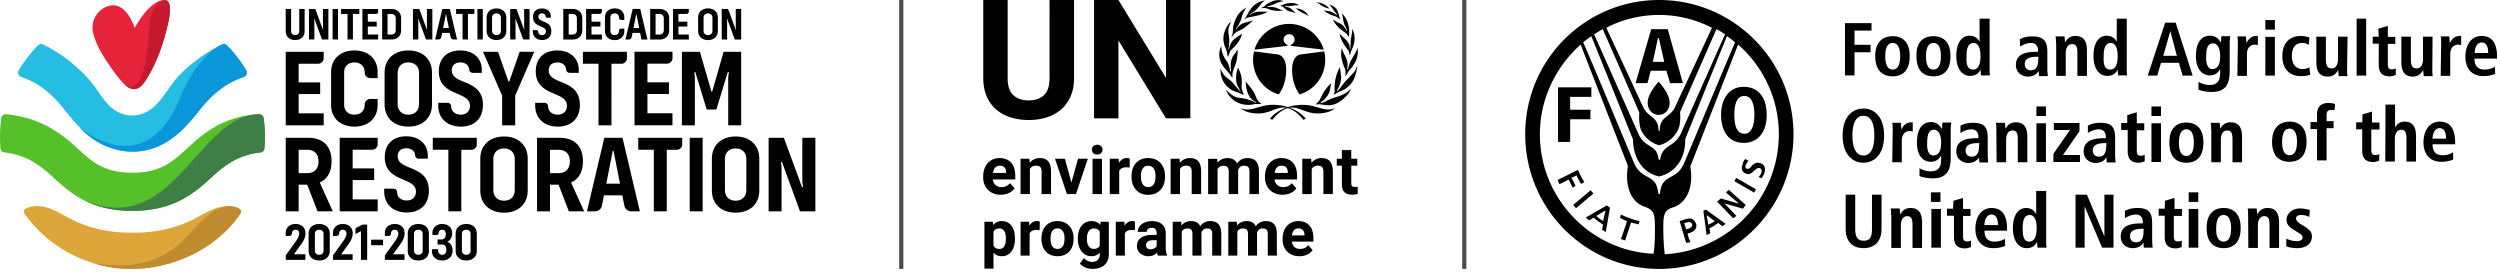 <svg xmlns="http://www.w3.org/2000/svg" xmlns:xlink="http://www.w3.org/1999/xlink" width="595" height="65" viewBox="0 0 595 65" fill="none">
<defs>
    <g id="separators">
      <path id="separator" stroke="#4C4C4C" d="M348.5 0v64.004"/>
      <path id="separator_2" stroke="#4C4C4C" d="M214.5 0v64.004"/>
    </g>
    <path id="fao" fill="currentColor" d="M439.103 5.5h6.319v1.778h-4.047v3.39h3.824v1.777h-3.824v5.501h-2.272V5.501Zm11.363 3.112c1.939 0 4.046 1 4.046 4.723 0 3.944-2.163 4.832-4.047 4.832-1.885 0-4.157-.888-4.157-4.832 0-3.78 2.273-4.723 4.158-4.723Zm0 7.945c1.44 0 1.772-1.667 1.772-3.167 0-1.5-.332-3.167-1.772-3.167-1.442 0-1.775 1.667-1.775 3.168 0 1.5.333 3.166 1.775 3.166Zm9.699-7.945c1.94 0 4.047 1 4.047 4.723 0 3.944-2.163 4.832-4.047 4.832-1.939 0-4.046-.888-4.046-4.832-.112-3.78 2.107-4.723 4.046-4.723Zm0 7.945c1.441 0 1.773-1.667 1.773-3.167 0-1.5-.332-3.167-1.773-3.167-1.441 0-1.774 1.667-1.774 3.168 0 1.5.277 3.166 1.774 3.166Zm13.359-12.112V16.39c0 .667 0 1.222.11 1.556h-2.161c0-.223-.112-.778-.112-1.445-.332.778-.997 1.556-2.493 1.556-2.274 0-3.271-2.278-3.271-4.722 0-3.056 1.22-4.834 3.159-4.834 1.331 0 2.051.778 2.384 1.445V4.445h2.384Zm-3.936 12.112c1.331 0 1.773-1.444 1.773-3.167 0-1.777-.442-3.167-1.662-3.167-1.219 0-1.663 1.222-1.663 3.056-.11 2.112.222 3.278 1.552 3.278Zm11.141-7.222c.665-.335 1.441-.668 2.937-.668 2.939 0 3.604 1.334 3.604 3.723v4.056c0 .667.11 1.222.11 1.667h-2.05c-.111-.334-.111-.778-.111-1.223-.554.778-1.22 1.333-2.605 1.333-1.442 0-2.827-1-2.827-2.722 0-2.5 2.051-3.167 4.822-3.167h.443V12c0-.889-.443-1.777-1.663-1.777-1.108 0-2.161.554-2.605.888l-.055-1.777Zm4.434 4.166h-.221c-1.941 0-3.049.445-3.049 1.777 0 .89.554 1.446 1.441 1.446 1.331 0 1.774-1 1.774-2.723l.055-.5Zm4.158-3.277c0-.556 0-1.112-.112-1.557h2.162c0 .445.111.889.111 1.445.332-.556.886-1.556 2.495-1.556 2.161 0 2.716 1.556 2.716 3.5v6h-2.274v-5.5c0-1.444-.332-2.055-1.219-2.055-1.109 0-1.551 1-1.551 2.167v5.389h-2.274v-7.833h-.054Zm16.849-5.78V16.39c0 .667 0 1.222.111 1.556h-2.162c0-.223-.11-.778-.11-1.445-.333.778-.998 1.556-2.495 1.556-2.272 0-3.27-2.278-3.27-4.722 0-3.056 1.219-4.834 3.16-4.834 1.33 0 2.05.778 2.383 1.445V4.445h2.383Zm-3.935 12.113c1.33 0 1.774-1.444 1.774-3.167 0-1.777-.444-3.167-1.663-3.167-1.22 0-1.663 1.222-1.663 3.056-.111 2.112.222 3.278 1.552 3.278Zm16.351-1.612h-4.268l-.886 3.056h-2.273l4.157-12.612h2.494l4.046 12.612h-2.382l-.888-3.056Zm-.498-1.666-1.553-5.889-1.663 5.889h3.216Zm5.098 6.167c.555.334 1.553.777 2.716.777 2.163 0 2.495-1.443 2.495-2.944v-.89c-.332.668-.998 1.557-2.495 1.557-1.219 0-3.27-.89-3.27-4.611 0-2.612.887-4.834 3.382-4.834 1.33 0 2.051.778 2.494 1.555h.111c0-.444 0-.889.111-1.444h2.051c0 .444-.112 1-.112 1.444v6.89c0 2.944-.886 4.944-4.267 4.944-1.442 0-2.716-.332-3.16-.555v-1.888l-.056-.001Zm3.271-3c1.331 0 1.94-1 1.94-3.167 0-1.944-.776-3.056-1.774-2.944-1.109 0-1.551 1.11-1.551 3.056-.112 2.11.609 3.055 1.385 3.055Zm6.152-6.222c0-.556 0-1.112-.11-1.557h2.05c0 .556.111 1.111.111 1.668.222-.667.998-1.78 2.384-1.78h.332v2.168c-.221 0-.443-.111-.665-.111-.886 0-1.94.555-1.94 2.278v5.168h-2.272l.11-7.834Zm6.541-5.446h2.273v2.278h-2.273V4.778Zm0 4h2.273v9.223h-2.273V8.778Zm10.698 9.002c-.555.221-1.33.333-2.272.333-3.049 0-4.379-2.167-4.379-4.723 0-2.722 1.33-4.833 4.489-4.833.665 0 1.552.221 1.94.333l-.111 1.778c-.443-.223-.887-.445-1.552-.445-1.663 0-2.494 1.112-2.494 3.168 0 1.666.776 3.056 2.605 3.056.554 0 1.219-.224 1.552-.446l.222 1.779Zm8.758-1.223c0 .556 0 1.111.11 1.556h-2.106c0-.445-.111-.89-.111-1.445-.444.667-.998 1.555-2.495 1.555-2.161 0-2.716-1.555-2.716-3.5v-6h2.274v5.5c0 1.445.442 2.056 1.33 2.056 1.219 0 1.552-1.112 1.552-2.278V8.723h2.272l-.11 7.834Zm2.272-12.112h2.272V18h-2.272V4.445Zm5.154 2.389 2.274-.667v2.611h1.773v1.667h-1.773v4.834c0 1 .332 1.222.997 1.222.443 0 .665-.111.887-.222v1.555c-.333.112-.777.335-1.442.335-1.662 0-2.605-.78-2.605-2.724V10.39h-1.441V8.723h1.441l-.111-1.89Zm12.86 9.723c0 .556 0 1.111.111 1.556h-2.162c0-.445-.111-.89-.111-1.445-.443.667-.998 1.555-2.494 1.555-2.162 0-2.716-1.555-2.716-3.5v-6h2.272v5.5c0 1.445.444 2.056 1.331 2.056 1.22 0 1.552-1.112 1.552-2.278V8.723h2.273l-.056 7.834Zm2.107-6.333c0-.556 0-1.112-.112-1.557h2.051c0 .556.111 1.111.111 1.668.222-.667.998-1.78 2.383-1.78h.333v2.168c-.222 0-.443-.111-.666-.111-.886 0-1.939.555-1.939 2.278v5.168h-2.273l.112-7.834Zm12.858 7.333c-.443.223-1.44.556-2.826.556-3.049 0-4.269-2.167-4.269-4.612 0-2.833 1.442-4.944 3.825-4.944 2.051 0 3.714 1.11 3.714 4.944v.445h-5.377c0 1.555.665 2.611 2.384 2.611 1.33 0 2.051-.444 2.494-.667l.055 1.667Zm-1.663-4.944c0-1.667-.554-2.5-1.551-2.5-1.109 0-1.663 1.222-1.663 2.499h3.214ZM441.541 46.337v8.112c0 2.166.664 2.832 2.051 2.832 1.33 0 1.939-.666 1.939-2.832v-8.112h2.274v8.112c0 3.277-1.941 4.61-4.269 4.61-2.384 0-4.268-1.333-4.268-4.611v-8.112h2.273Zm8.536 4.833c0-.555 0-1.11-.111-1.555h2.163c0 .445.11.888.11 1.445.332-.557.887-1.557 2.494-1.557 2.162 0 2.716 1.557 2.716 3.5v6.001h-2.272v-5.5c0-1.444-.333-2.055-1.22-2.055-1.108 0-1.552 1-1.552 2.166v5.39h-2.272V51.17h-.056Zm9.479-5.389h2.272v2.278h-2.272V45.78Zm.11 3.945h2.272v9.222h-2.272v-9.222Zm5.265-1.945 2.274-.667v2.612h1.773v1.667h-1.773v4.832c0 1.002.332 1.224.997 1.224.443 0 .666-.112.887-.224v1.557c-.333.112-.776.333-1.441.333-1.663 0-2.605-.778-2.605-2.722v-5.056h-1.663V49.67h1.441l.11-1.889Zm12.306 10.723c-.444.223-1.441.556-2.827.556-3.049 0-4.268-2.168-4.268-4.611 0-2.834 1.442-4.945 3.824-4.945 2.051 0 3.714 1.11 3.714 4.945v.443h-5.377c0 1.557.665 2.612 2.384 2.612 1.33 0 2.051-.444 2.495-.666l.055 1.666Zm-1.718-4.945c0-1.667-.555-2.5-1.553-2.5-1.108 0-1.663 1.223-1.663 2.5h3.216Zm11.474-8.112v11.947c0 .666 0 1.222.11 1.555h-2.161c0-.222-.111-.777-.111-1.444-.333.777-.998 1.555-2.495 1.555-2.272 0-3.27-2.277-3.27-4.721 0-3.056 1.22-4.835 3.16-4.835 1.33 0 2.051.778 2.383 1.445v-5.5l2.384-.002Zm-4.047 12.057c1.331 0 1.773-1.444 1.773-3.167 0-1.778-.442-3.168-1.662-3.168-1.219 0-1.663 1.224-1.663 3.056 0 2.168.332 3.279 1.552 3.279Zm11.031-11.167h2.716l4.156 9.944v-9.943h2.162v12.61h-2.716l-4.157-9.835v9.834h-2.161v-12.61Zm11.805 3.833c.665-.333 1.441-.667 2.938-.667 2.938 0 3.492 1.334 3.492 3.723v4.056c0 .666.111 1.222.111 1.666h-2.051c-.111-.333-.111-.777-.111-1.222-.554.778-1.219 1.334-2.605 1.334-1.442 0-2.826-1-2.826-2.723 0-2.5 2.05-3.167 4.821-3.167h.444v-.333c0-.889-.444-1.777-1.663-1.777-1.109 0-2.162.555-2.605.888V50.17h.055Zm4.434 4.279h-.221c-1.94 0-3.049.443-3.049 1.776 0 .89.554 1.446 1.442 1.446 1.33 0 1.773-1 1.773-2.611l.055-.611Zm5.044-6.668 2.273-.667v2.612h1.774v1.667h-1.94v4.832c0 1.002.333 1.224.998 1.224.442 0 .665-.112.886-.224v1.557c-.332.112-.776.333-1.441.333-1.663 0-2.605-.778-2.605-2.722v-5.056h-1.441V49.67h1.441l.055-1.889Zm5.654-2h2.272v2.278h-2.272V45.78Zm0 3.945h2.272v9.222h-2.272v-9.222Zm8.314-.223c1.941 0 4.046 1 4.046 4.723 0 3.945-2.161 4.833-4.046 4.833-1.884 0-4.046-.888-4.046-4.833 0-3.723 2.106-4.723 4.046-4.723Zm0 8c1.442 0 1.774-1.665 1.774-3.166 0-1.445-.332-3.167-1.774-3.167-1.44 0-1.773 1.667-1.773 3.168-.056 1.5.277 3.166 1.773 3.166Zm5.82-6.333c0-.555 0-1.11-.111-1.555h2.162c0 .445.112.888.112 1.445.332-.557.886-1.557 2.493-1.557 2.162 0 2.716 1.557 2.716 3.5v6.001h-2.272v-5.5c0-1.444-.332-2.055-1.22-2.055-1.108 0-1.552 1-1.552 2.166v5.39h-2.272l-.056-7.835Zm9.146 5.668c.333.111 1.219.555 2.384.555.775 0 1.44-.222 1.44-.89 0-.332-.221-.665-.997-1.11l-.887-.556c-.886-.556-1.94-1.111-1.94-2.61 0-1.223 1.219-2.612 3.159-2.612 1.22 0 2.162.333 2.384.333l-.111 1.667c-.554-.223-1.108-.445-1.94-.445-.887 0-1.219.333-1.219.89 0 .443.443.777.997 1.221l1.109.667c1.108.778 1.663 1.222 1.663 2.39 0 1.666-1.441 2.722-3.492 2.722-1.109 0-2.161-.223-2.605-.445v-1.777h.055ZM443.481 25.835c2.606 0 4.934 1.945 4.934 6.445s-2.384 6.445-4.934 6.445c-2.549 0-4.933-1.944-4.933-6.445 0-4.5 2.327-6.445 4.933-6.445Zm0 11.168c1.441 0 2.606-1.222 2.606-4.723 0-3.5-1.109-4.722-2.605-4.722-1.442 0-2.606 1.222-2.606 4.722 0 3.445 1.163 4.723 2.605 4.723Zm6.985-6.223c0-.556 0-1.111-.112-1.556h2.051c0 .555.112 1.112.112 1.667.221-.667.997-1.778 2.382-1.778h.333v2.167c-.222 0-.443-.112-.666-.112-.886 0-1.939.557-1.939 2.279v5.167h-2.273l.112-7.834Zm6.318 9.222c.554.334 1.552.779 2.716.779 2.162 0 2.494-1.445 2.494-2.944v-.89c-.333.666-.998 1.556-2.494 1.556-1.33 0-3.27-.89-3.27-4.612 0-2.611.887-4.833 3.381-4.833 1.33 0 2.051.777 2.494 1.555h.112c0-.444 0-.889.11-1.444h2.051c0 .444-.112 1-.112 1.444v6.89c0 2.944-.886 4.944-4.267 4.944-1.441 0-2.716-.333-3.159-.555v-1.889h-.056Zm3.27-2.999c1.33 0 1.94-1 1.94-3.168 0-1.944-.775-3.056-1.773-2.944-1.109 0-1.553 1.11-1.553 3.056-.111 2.112.555 3.056 1.386 3.056Zm6.596-7.113c.665-.333 1.441-.666 2.938-.666 2.938 0 3.492 1.334 3.492 3.723v4.055c0 .667.111 1.222.111 1.667h-2.051c-.111-.333-.111-.778-.111-1.222-.554.777-1.219 1.333-2.605 1.333-1.442 0-2.827-1-2.827-2.721 0-2.5 2.051-3.168 4.822-3.168h.444v-.333c0-.89-.444-1.779-1.663-1.779-1.109 0-2.162.557-2.606.89V29.89l.056-.001Zm4.434 4.168h-.221c-1.94 0-3.049.444-3.049 1.778 0 .889.554 1.444 1.442 1.444 1.33 0 1.773-1 1.773-2.722l.055-.5Zm4.047-3.278c0-.556 0-1.111-.111-1.556h2.162c0 .445.111.89.111 1.445.332-.556.886-1.556 2.494-1.556 2.162 0 2.716 1.556 2.716 3.5v6h-2.273v-5.5c0-1.444-.332-2.055-1.22-2.055-1.108 0-1.551 1-1.551 2.166v5.39h-2.273l-.055-7.834Zm9.534-5.445h2.272v2.278h-2.272v-2.278Zm0 4h2.272v9.223h-2.272v-9.222Zm4.045 7.278 3.936-5.666h-3.825V29.28h6.098v1.944l-3.935 5.667h4.046v1.667h-6.32v-1.945Zm8.26-6.723c.665-.333 1.44-.666 2.937-.666 2.938 0 3.493 1.334 3.493 3.723v4.055c0 .667.11 1.222.11 1.667h-2.051c-.11-.333-.11-.778-.11-1.222-.555.777-1.22 1.333-2.606 1.333-1.441 0-2.827-1-2.827-2.721 0-2.5 2.051-3.168 4.822-3.168h.444v-.333c0-.89-.444-1.779-1.663-1.779-1.109 0-2.161.557-2.605.89V29.89l.056-.001Zm4.379 4.168h-.223c-1.94 0-3.048.444-3.048 1.778 0 .889.555 1.444 1.441 1.444 1.33 0 1.774-1 1.774-2.722l.056-.5Zm4.932-6.667 2.273-.667v2.612h1.774v1.666h-1.774v4.834c0 1 .332 1.222.997 1.222.444 0 .665-.112.887-.222v1.556c-.333.11-.776.333-1.441.333-1.662 0-2.605-.778-2.605-2.722v-5.056h-1.552V29.28h1.441v-1.89Zm5.765-2.056h2.272v2.278h-2.272v-2.278Zm0 4h2.272v9.223h-2.272v-9.222Zm8.314-.166c1.94 0 4.046 1 4.046 4.721 0 3.946-2.162 4.835-4.046 4.835-1.94 0-4.046-.89-4.046-4.834 0-3.778 2.106-4.722 4.046-4.722Zm0 7.945c1.442 0 1.774-1.667 1.774-3.168 0-1.5-.332-3.167-1.774-3.167-1.441 0-1.774 1.667-1.774 3.168 0 1.5.333 3.167 1.774 3.167Zm5.875-6.334c0-.556 0-1.111-.11-1.556h2.161c0 .445.111.89.111 1.445.333-.556.887-1.556 2.494-1.556 2.162 0 2.716 1.556 2.716 3.5v6h-2.272v-5.5c0-1.444-.333-2.055-1.219-2.055-1.109 0-1.553 1-1.553 2.166v5.39h-2.272V30.78h-.056Zm18.679-1.834c1.941 0 4.046 1 4.046 4.723 0 3.945-2.161 4.834-4.046 4.834-1.94 0-4.156-.89-4.156-4.722 0-3.834 2.272-4.835 4.156-4.835Zm0 8c1.442 0 1.774-1.665 1.774-3.165 0-1.445-.332-3.168-1.774-3.168-1.44 0-1.773 1.667-1.773 3.168 0 1.5.333 3.165 1.773 3.165Zm6.541-6.221h-1.551v-1.668h1.551v-1.944c0-1.334.665-2.611 2.716-2.611.554 0 1.109.111 1.552.222l-.11 1.556c-.223-.112-.555-.112-.888-.112-.665 0-.998.445-.998 1.112v1.555h1.663v1.667h-1.663v7.668h-2.272v-7.446Zm10.809-3.501 2.272-.666v2.611h1.774v1.666h-1.94v4.834c0 1 .332 1.222.997 1.222.444 0 .665-.111.888-.222v1.556c-.333.111-.777.333-1.442.333-1.663 0-2.605-.777-2.605-2.722v-5.057h-1.441v-1.666h1.441c.056.056.056-1.888.056-1.888v-.001Zm5.487-2.333h2.272v5.389c.444-.556.887-1.333 2.273-1.333 2.161 0 2.716 1.555 2.716 3.5v6h-2.273v-5.5c0-1.445-.332-2.056-1.219-2.056-1.109 0-1.552 1-1.552 2.167v5.389h-2.273l.056-13.556Zm16.129 13.056c-.443.223-1.441.556-2.826.556-3.048 0-4.268-2.167-4.268-4.612 0-2.832 1.441-4.944 3.824-4.944 2.051 0 3.714 1.11 3.714 4.944v.445h-5.376c0 1.555.665 2.611 2.383 2.611 1.33 0 2.051-.445 2.494-.667l.055 1.667Zm-1.718-4.944c0-1.667-.554-2.5-1.552-2.5-1.108 0-1.662 1.222-1.662 2.499h3.214Zm-187.291 31C377.3 64.004 363 49.67 363 31.948 362.999 14.223 377.3 0 394.871 0c17.681 0 31.981 14.334 31.981 31.947 0 17.612-14.3 32.056-31.981 32.056Zm-.112-44.557s2.606 2.722 2.606 4.944c0 2.39-1.773 2.944-2.494 2.944h-.222c-.665 0-2.494-.555-2.494-2.944 0-2.222 2.604-4.944 2.604-4.944ZM370.816 33.78h2.883v-5.39h4.822v-2.278h-4.823v-3.056h5.044V20.78h-7.927l.001 13.002Zm26.661-14.001h3.049l-3.604-12.835h-3.936l-3.713 12.834h2.826l.777-2.945h3.713l.887 2.945h.001Zm-1.386-5.056h-2.716l1.22-5.668h.221l1.275 5.668Zm13.525 12.611c0 3.834 1.773 6.667 5.377 6.667 3.713 0 5.486-2.945 5.486-6.667 0-3.833-1.773-6.667-5.486-6.667-3.548 0-5.377 2.945-5.377 6.668Zm3.159 0c0-2.5.555-4.5 2.383-4.5 1.774 0 2.384 2.056 2.384 4.5s-.665 4.5-2.384 4.5c-1.828 0-2.383-2-2.383-4.5Zm-19.233 33.058c.221-1.222.332-3.278.332-5.667v-.333c0-3.279-.111-4.39-2.383-5.168-3.381-1.11-4.823-4.944-4.046-9.722l-11.253-28.891c-5.876 5.222-9.7 12.89-9.7 21.335 0 15.278 12.083 27.78 27.049 28.446h.001Zm1.33-18.39c-4.49-1-6.208-5.167-6.208-8.779l-9.923-24.612c-.665.444-1.218.889-1.939 1.444 2.272 5.168 12.027 28.557 12.027 28.557 1.663 4.168 4.934 2.834 5.654 6.335.221.777.221 1.222.221 1.222h.333s0-.334.222-1.222c.776-3.501 3.935-2.056 5.654-6.335 0 0 9.81-23.334 12.028-28.557-.555-.444-1.22-1-1.94-1.444l-9.922 24.502c.111 3.722-1.608 7.778-6.208 8.888h.001Zm0-7.445c-1.939-.444-4.268-2.389-4.6-4.723-.112-.888-.222-1.222-.112-3.056l-8.701-19.834c-.666.334-1.33.777-2.051 1.222 2.604 5.889 10.586 23.78 10.586 23.78 1.219 2.722 3.493 2.722 4.269 4.277.442.89.442 1.78.553 1.78h.333c0-.113 0-.89.554-1.78.776-1.555 2.939-1.666 4.269-4.277 0 0 7.981-17.946 10.586-23.78-.665-.445-1.33-.888-2.051-1.222l-8.647 19.724c.112 1.777 0 2.166-.111 3.055-.498 2.5-2.826 4.39-4.877 4.834Zm.111-3.389.11-1.111c.554-2.501 2.384-2.167 3.604-4.612 0-.112 6.208-13.334 8.757-18.834-3.824-1.945-8.092-3.056-12.582-3.056s-8.869 1.111-12.583 3.056c2.606 5.5 8.758 18.834 8.758 18.834 1.22 2.5 3.049 2.167 3.603 4.611l.111 1.112h.222Zm28.379.778a28.26 28.26 0 0 0-9.7-21.335l-11.363 29.001c.775 4.723-.665 8.557-4.047 9.724-2.273.667-2.383 1.777-2.383 5.167v.334c0 2.389.221 4.389.332 5.666 15.132-.778 27.161-13.28 27.161-28.557Zm-47.834 8.5.775 1.555c.333.667.777 1.334.777 1.334l-.777.445s-.554-.89-1.108-2.056c-.111.112-.997.556-1.219.556.111.111.997 1.944.997 1.944l-.665.444s-.887-1.776-.998-1.944c-.11.112-2.161 1.11-2.161 1.11l-.444-1 4.823-2.388Zm3.048 4.834.665.777-4.157 3.501-.665-.778 4.157-3.5Zm3.825 3.611.776.555-.998 5.78-.887-.557s.222-1.11.222-1.222c0 0-.555-.333-1.109-.778a6.086 6.086 0 0 1-1.109-.889c-.11.112-1.108.666-1.108.666l-.776-.666 4.989-2.889Zm-2.494 2.5c.11.112.443.334.775.667.333.223.776.444.888.556 0-.223.442-2.168.554-2.5-.277.111-1.996 1.167-2.217 1.278Zm5.875-.333s.886.444 2.161.889c.887.333 1.552.555 2.273.667l-.222.778s-.665-.112-1.773-.445c-.112.222-1.442 4.279-1.442 4.279l-.997-.335s1.442-4.056 1.442-4.277a7.631 7.631 0 0 1-1.664-.779l.222-.777Zm17.072 1.111c.332.223.554.556.776 1 .111.223.111.333.111.556 0 .778-.555 1.333-1.441 1.667 0 0-.444.112-.665.222 0 .221.665 2.055.665 2.055l-.998.112-1.553-5.168 1.442-.444c.665-.223 1.218-.223 1.663 0Zm-1.996.889c0 .111.444 1.445.444 1.556.221-.111.665-.223.665-.223.111 0 .443-.222.665-.444 0-.112.111-.222.111-.333v-.223a1.54 1.54 0 0 0-.333-.444c-.333-.112-.665-.112-.887 0-.111 0-.554.112-.665.112v-.001Zm5.155-3.167 4.71 3.39-.774.554s-.888-.666-.998-.777c0 0-.555.334-.998.667-.444.333-.998.555-1.109.555 0 .112.222 1.223.222 1.223l-.887.444-.776-5.778.61-.278Zm.554 3.611c.112-.111.444-.222.887-.444.332-.222.555-.333.665-.444-.221-.112-1.663-1.222-1.939-1.445.055.333.387 2.112.387 2.333Zm4.878-8.333 4.046 3.611-.665.889s-3.824-1.111-4.379-1.223c.444.445 2.827 2.945 2.827 2.945l-.776.556-3.824-3.944.886-.78s3.714 1.113 4.268 1.223c-.444-.443-3.049-2.611-3.049-2.611l.666-.666Zm1.774-2.834 4.711 2.722-.444.778-4.711-2.722.444-.778Zm2.162-4.5.775.444-.111.112c-.222.333-.332.444-.554.888-.111.112-.111.445 0 .667.112.112.222.223.333.223.332.111.665-.224.997-.557.444-.555 1.109-1.11 2.163-.777.997.334 1.33 1.222.886 2.5-.112.333-.333.667-.554 1v.112l-.776-.335.111-.11c.11-.111.442-.556.554-.89.111-.332.111-1-.444-1.11-.443-.111-.775.221-1.219.556-.444.444-.998 1.11-1.939.777-.445-.111-.666-.333-.887-.667-.223-.444-.223-.888 0-1.444.11-.612.332-1.056.665-1.39Z"/>
    <g id="unep" fill="currentColor">
      <path d="M304.33 22.474a8.58 8.58 0 0 1-6.094-8.208c0-.703.077-1.374.245-2.03l5.573.718s2.138.09 2.062 3.875c-.077 3.661-1.786 5.645-1.786 5.645Zm4.977 0a8.577 8.577 0 0 0 6.092-8.208c0-.703-.091-1.374-.244-2.03l-5.574.718s-2.137.09-2.061 3.875c.092 3.661 1.787 5.645 1.787 5.645Zm-2.489-14.342c.717 0 1.298.58 1.298 1.297 0 .564-.383.976-.855 1.22-.061.031-.108.061-.092.138.016.092.275.137.397.167l7.483.87a8.596 8.596 0 0 0-8.231-6.133h-.015a8.593 8.593 0 0 0-8.231 6.133l7.483-.869c.122-.031.382-.076.397-.167.015-.092-.046-.123-.108-.139-.458-.244-.854-.67-.854-1.22.031-.716.61-1.297 1.328-1.297Zm3.421 20.399.503-.32s-2.412-3.266-7.786-3.266c-2.75 0-4.184 1.114-6.109 1.114 0 0-.793.091-1.557-.382 0 0 .917 1.328 4.245 1.328 2.443 0 4.183-1.42 5.894-1.42 2.336 0 4.091 2.091 4.81 2.946Z"/>
      <path d="m302.771 28.531-.503-.32s2.412-3.266 7.788-3.266c2.763 0 4.183 1.114 6.108 1.114 0 0 .792.091 1.556-.382 0 0-.916 1.328-4.244 1.328-2.444 0-4.184-1.42-5.893-1.42-2.337 0-4.093 2.091-4.812 2.946Zm-2.565-3.86c-.091.26-1.129-.046-1.817.152-.778.23-4.9.733-6.702-3.54 0 0 1.71 1.832 3.038 1.968 1.329.123 2.794.443 4.016 1.145l.29.06s-.046-.12-.153-.197c-.167-.092-1.451-.503-2.06-2.533-.322-1.037-.261-1.8-.383-2.35 0 0 1.39 1.556 1.97 2.534.565.991.626 2.104 1.801 2.761Z"/>
      <path d="M296.007 22.52c-.106.107-.366-.061-.458-.108-.091-.045-.778-.366-1.954-.777-1.159-.412-3.313-2.228-3.099-5.355 0 0 .306 1.174 1.191 1.952s1.206.87 1.741 1.511c.534.625 1.756 2.075 1.801 2.06.045-.016.061-.092-.031-.168-.091-.076-.411-.87-.625-1.145-.199-.275-.825-2.12.076-4.394 0 0 .961 1.663.9 3.341-.059 1.68-.137 1.283.275 2.67 0-.015.23.366.183.413Z"/>
      <path d="M293.321 18.462c-.062.06-.306-.306-.49-.627-.183-.334-1.526-1.754-1.694-2.044-.168-.29-1.665-2.09-.535-4.76 0 0 .107-.03.107.595 0 .626.58 2.044 1.054 2.639.473.595.901 1.572.992 2.594 0 0 .062.183.138.198.076.016.076-.183.076-.183s-.06-.945-.06-1.601c0-.641.289-1.755.9-2.396 0 0 .29-.32.458-.702 0 0 .107-.259.275-.382 0 0 .122 1.817-.489 3.51-.61 1.693-.825 1.984-.733 2.9.016.014.032.228.001.259Z"/>
      <path d="M292.267 13.457c-.061 0-.108-.23-.137-.397-.032-.167-.23-1.19-.352-1.403a5.785 5.785 0 0 1-.61-2.427c-.016-1.19.518-2.806 1.725-4.088 0 0-.046.382-.367 1.22-.32.84-.122 1.632-.092 1.77.031.137.138 1.13.138 1.587 0 .366-.091 1.617-.183 1.861 0 0-.031.168.031.168.06 0 .122-.137.122-.137s.06-.976.794-1.862c.732-.885 2.046-1.419 2.244-1.816 0 0-.092 1.39-1.634 3.022-1.359 1.449-.962.717-1.404 1.891 0 0-.184.442-.184.534 0 .108-.091.077-.091.077Z"/>
      <path d="M293.106 8.774s-.03-.184.199-.611c.245-.428-.015-1.19.306-2.29.32-1.113.901-3.004 3.13-4.15 0 0-.229.216-.336.368-.107.151-.717 1.297-.886 2.089-.167.794-.932 2.122-1.221 2.427-.291.304-.153.334-.153.334s.137-.03.29-.258c.138-.23.87-1.038 1.68-1.236.809-.183 2.092-.564 2.168-.656 0 0-1.39 1.419-2.673 2.151-1.282.732-1.42.502-2.182 1.48 0 0-.261.352-.322.352Z"/>
      <path d="M296.176 4.547s0-.122.244-.351c.245-.229.473-.885.885-1.511.413-.61 1.344-2.227 3.771-2.608 0 0-.732.533-.839.717-.107.167-.824 1.113-1.145 1.419-.32.32-1.221.976-1.527 1.128 0 0-.152.122-.122.167.031.047.184-.045.184-.045s.839-.655 1.847-.686c.743-.021 1.487-.01 2.229.03 0 0-.947.656-3.222 1.068-2.259.413-1.832.427-2.183.656.031 0-.06.06-.122.016Z"/>
      <path d="M300.222 1.922s.045-.122.412-.244c.367-.107.336-.458 1.435-1.037 1.116-.58 2.261-.855 3.437-.366 0 0-.489.06-.565.09-.077.032-.916.26-1.16.383-.245.121-1.451.67-1.955.763-.488.09-.259.122-.259.122s.107.045.198.045c.092 0 1.192-.107 1.909.138.717.26.703.35.978.442.289.092.625.153.671.275 0 0-.717.06-1.145.06-.428 0-1.557-.107-2.091-.366-.536-.258-1.161-.366-1.36-.32-.184.062-.443.062-.505.015Z"/>
      <path d="M304.711 1.373s.046-.06.366-.121c.322-.061.397-.26 1.145-.413.749-.153 1.894-.305 2.962.427 0 0-.656-.014-.793-.014-.138 0-1.375.212-1.664.212-.291 0-.855-.122-.933-.03-.075.091.52.229.627.26.092.03.52.06 1.054.58.534.518.916.808.977.839 0 0-1.588-.367-1.985-.58-.396-.23-1.068-.9-1.191-.947a6.545 6.545 0 0 0-.565-.213Z"/>
      <path d="M308.375 2.014s.992-.031 1.726.427c.733.458 1.313 1.068 1.375 1.419 0 0-.413-.35-.688-.427-.274-.077-1.023-.503-1.191-.595-.152-.091-1.069-.686-1.222-.825v.001Zm4.688 22.84s.138-.137.611-.55c.473-.41.595-1.006 1.13-1.953.519-.93.962-1.586 2.032-2.531 0 0-.185.717-.2.93-.016.229-.183 1.45-.794 2.167-.595.717-.626.869-1.328 1.297 0 0-.275.182-.26.259.015.06.473-.016.473-.016s.504-.198.673-.29c.152-.09.87-.458 1.159-.564.291-.108.52-.229 1.161-.413.626-.183 2.932-.777 3.832-2.227 0 0-.275.855-.595 1.252-.335.396-2.214 2.883-4.824 2.838 0 0-1.023-.077-1.573-.168-.535-.092-.733-.092-.81-.077-.107 0-.61.092-.687.046Z"/>
      <path d="M318.911 15.974s-.977 1.542-1.206 3.753c-.229 2.212.153 1.557-.213 2.533 0 0-.123.26-.077.275.046.015.244-.092.931-.518.702-.428 1.375-.306 2.87-1.725 1.497-1.42 1.787-4.257 1.817-4.5 0 0-.228.228-.334.595a2.018 2.018 0 0 1-.398.731c-.046.047-1.664 1.817-1.847 1.984-.184.152-1.145 1.312-1.344 1.648-.199.334-.81.93-.917.884 0 0 .016-.136.061-.26.046-.106.489-.716.688-1.403.183-.701.244-1.13.259-1.572 0-.442-.275-2.073-.29-2.425Z"/>
      <path d="M320.24 18.11s-.108-.228-.016-.397c.046-.092.092-.854-.183-1.464-.29-.61-.901-2.334-.855-3.464.046-1.144.167-1.297.167-1.297s.323.931.413 1.1c.093.152 1.038 1.829.963 2.746-.077.915-.123 1.204-.077 1.219.046.017.152-.105.183-.227.016-.108.167-.749.473-1.496.305-.748 1.527-2.395 1.787-3.478 0 0 .397 1.89-.673 3.675-1.051 1.77-1.175 1.375-1.618 2.183-.442.808-.503.9-.564.9Z"/>
      <path d="M321.202 13.091c-.076-.015-.031-.748-.229-.976-.183-.245-1.817-2.168-2.169-4.105 0 0 1.023 1.037 1.208 1.16.167.107.869.809 1.082 1.403.199.595.153 1.114.246 1.13.076.015.076-.673.076-.673s.014-1.326.122-1.967c.108-.625.397-1.694.275-2.228 0 0 .609.976.58 2.38-.03 1.389-.61 2.503-.703 2.655-.077.153-.305.84-.305.976 0 .153-.183.245-.183.245Z"/>
      <path d="M319.278 3.19s2.137 1.266 1.801 5.507c0 0 0 .183-.122-.015-.122-.199-.58-.794-.794-.916-.214-.122-2.107-1.281-2.916-3.052 0 0 .122-.03.32.138.184.167.779.473.871.519.091.045.763.228 1.252.762s.672.931.809 1.252c0 0 .138.107.046-.214-.091-.32-.108-.519-.366-.916-.26-.397-.473-1.113-.505-1.602-.045-.487-.182-1.22-.396-1.464Z"/>
      <path d="M318.912 4.669s.045-.29-.153-.686c-.199-.397-.046-.84-.703-1.877-.366-.58-1.634-1.037-1.634-1.037s.367.502.596.792c.244.29.321.489.397.626.077.138.519.565.688.808.029.046.09.168.09.26 0 .076-.167-.046-.228-.091-.046-.047-.825-.626-1.314-.733-.488-.092-1.42-.183-1.679-.32 0 0 1.114.992 2.306 1.297 1.221.305 1.634.96 1.634.96Z"/>
      <path d="M316.408 2.06S315.291.549 313.324.595c0 0 .106.107.334.152.23.047.611.442.825.565.199.137.627.443 1.925.748ZM255.622 0v18.6c0 1.63-.275 3.065-.809 4.302-.55 1.25-1.298 2.288-2.245 3.127-.962.84-2.092 1.465-3.42 1.891-1.328.428-2.763.642-4.321.642-1.573 0-3.024-.215-4.351-.642-1.329-.427-2.459-1.052-3.421-1.89a8.663 8.663 0 0 1-2.229-3.129c-.534-1.25-.809-2.685-.809-4.303V0h5.802v18.6c0 1.845.442 3.187 1.328 4.027.886.838 2.107 1.266 3.665 1.266 1.573 0 2.794-.428 3.664-1.267.871-.839 1.313-2.181 1.313-4.028V0h5.833Zm27.682 28.164h-5.803L266.188 9.628v18.537h-5.803V0h5.803l11.329 18.568V0h5.786v28.165h.001Zm-45.12 18.187c-.657 0-1.236-.108-1.756-.32a3.947 3.947 0 0 1-1.313-.87 3.5 3.5 0 0 1-.825-1.296 4.529 4.529 0 0 1-.29-1.588v-.305c0-.64.092-1.22.275-1.754.183-.535.442-.992.779-1.374a3.507 3.507 0 0 1 1.236-.9 4.002 4.002 0 0 1 1.634-.32c.611 0 1.145.107 1.603.305.459.198.856.473 1.161.839.321.367.55.793.703 1.297a5.81 5.81 0 0 1 .243 1.693v.961h-5.341c.03.275.106.52.227.749.107.228.26.41.429.564.183.153.381.275.609.366.23.092.491.137.78.137.412 0 .794-.076 1.129-.228.352-.153.642-.397.902-.717l1.099 1.236a3.41 3.41 0 0 1-.504.564c-.215.195-.457.36-.717.487-.275.138-.581.26-.933.336a4.29 4.29 0 0 1-1.129.138h-.001Zm-.244-6.911a1.661 1.661 0 0 0-.642.121 1.525 1.525 0 0 0-.794.902 4.233 4.233 0 0 0-.183.7h3.131v-.183c0-.228-.047-.426-.092-.625a1.47 1.47 0 0 0-.275-.503 1.183 1.183 0 0 0-.473-.32 2.858 2.858 0 0 0-.672-.092Zm7.055-1.663.075.976c.29-.367.642-.642 1.054-.839.43-.2.9-.299 1.375-.29.397 0 .762.06 1.083.167.321.108.61.29.84.55.229.26.412.58.534.992.122.411.183.915.183 1.51v5.34h-2.243v-5.37c0-.275-.032-.489-.092-.672a1.075 1.075 0 0 0-.26-.427.966.966 0 0 0-.428-.23 2.179 2.179 0 0 0-.58-.059c-.335 0-.61.076-.855.213a1.522 1.522 0 0 0-.565.595v5.95h-2.229v-8.406h2.108Zm10.001 5.675 1.572-5.675h2.336l-2.824 8.407h-2.154l-2.84-8.407h2.352l1.558 5.675Zm4.885-7.842c0-.335.108-.61.336-.84.229-.212.534-.32.917-.32.183 0 .365.031.518.092a1.16 1.16 0 0 1 .658.61 1.24 1.24 0 0 1 0 .931 1.16 1.16 0 0 1-.658.61 1.42 1.42 0 0 1-.518.092c-.199 0-.367-.03-.52-.091a1.158 1.158 0 0 1-.656-.61 1.627 1.627 0 0 1-.077-.474Zm2.398 10.574h-2.259v-8.407h2.259v8.407Zm6.58-6.302a9.716 9.716 0 0 0-.397-.046c-.153-.015-.289-.015-.412-.015-.442 0-.794.076-1.069.23a1.438 1.438 0 0 0-.609.64v5.492h-2.246v-8.406h2.122l.061 1.006c.194-.339.46-.63.78-.854a1.962 1.962 0 0 1 1.084-.305c.122 0 .244.015.381.03.138.015.244.046.321.076l-.016 2.152Zm.444 2.03c0-.61.09-1.176.259-1.71.183-.519.428-.976.764-1.358a3.417 3.417 0 0 1 1.251-.9c.489-.214 1.054-.32 1.695-.32.642 0 1.207.107 1.709.32a3.43 3.43 0 0 1 1.253.9c.336.383.595.84.78 1.358.182.519.259 1.084.259 1.71v.167c0 .61-.092 1.19-.259 1.71a3.627 3.627 0 0 1-.78 1.357c-.335.381-.748.67-1.251.9-.489.214-1.055.32-1.695.32-.642 0-1.208-.107-1.695-.32a3.556 3.556 0 0 1-1.253-.9 4.109 4.109 0 0 1-.778-1.358 5.477 5.477 0 0 1-.259-1.71v-.167Zm2.244.151c0 .336.03.658.091.962.061.305.168.565.306.777.138.216.321.397.534.52.214.122.489.199.81.199.305 0 .579-.062.793-.199a1.59 1.59 0 0 0 .535-.518c.137-.215.244-.474.306-.779.062-.316.092-.639.091-.962v-.152c0-.335-.03-.64-.091-.946a2.48 2.48 0 0 0-.306-.793 1.517 1.517 0 0 0-1.359-.732c-.305 0-.58.06-.794.198a1.614 1.614 0 0 0-.534.534 2.434 2.434 0 0 0-.306.793 4.56 4.56 0 0 0-.091.946v.152h.015Zm9.176-4.286.077.976a2.93 2.93 0 0 1 1.053-.839c.431-.2.901-.299 1.375-.29.397 0 .763.06 1.084.167.32.108.61.29.839.55.23.26.413.58.535.992.121.411.184.915.184 1.51v5.34h-2.245v-5.37a2.1 2.1 0 0 0-.092-.672 1.075 1.075 0 0 0-.26-.427.96.96 0 0 0-.428-.23 2.176 2.176 0 0 0-.579-.059c-.336 0-.611.076-.855.213a1.52 1.52 0 0 0-.565.595v5.95h-2.245v-8.406h2.122Zm8.964 0 .076.945a3.14 3.14 0 0 1 1.023-.808c.397-.198.87-.29 1.389-.29.504 0 .947.107 1.329.305.381.198.687.534.9.976a3.074 3.074 0 0 1 1.039-.945c.412-.23.916-.335 1.481-.335.412 0 .779.06 1.115.167.335.107.625.305.855.549.228.26.412.58.55.992.122.411.183.9.183 1.494v5.355h-2.26v-5.355c0-.275-.031-.502-.092-.686a.918.918 0 0 0-.259-.427.918.918 0 0 0-.398-.213 1.903 1.903 0 0 0-.534-.061c-.351 0-.641.092-.871.259a1.666 1.666 0 0 0-.534.702v5.782h-2.242v-5.34c0-.275-.031-.502-.092-.686a1.061 1.061 0 0 0-.245-.428.784.784 0 0 0-.397-.213 1.91 1.91 0 0 0-.535-.06 1.61 1.61 0 0 0-.839.212c-.231.142-.42.342-.549.58v5.95h-2.245v-8.406h2.152v-.015Zm15.559 8.574c-.658 0-1.237-.108-1.757-.32a3.945 3.945 0 0 1-1.313-.87 3.693 3.693 0 0 1-.825-1.296 4.506 4.506 0 0 1-.289-1.588v-.305c0-.64.091-1.22.275-1.754.183-.535.442-.992.778-1.374a3.508 3.508 0 0 1 1.237-.9 4.005 4.005 0 0 1 1.634-.32c.61 0 1.145.107 1.602.305.459.198.856.473 1.162.839.32.367.55.793.702 1.297.153.504.245 1.068.245 1.693v.961h-5.36c.031.275.107.52.229.749.108.228.26.41.427.564.167.153.383.275.611.366.229.092.49.137.795.137.411 0 .793-.076 1.129-.228a2.37 2.37 0 0 0 .9-.717l1.1 1.236a3.405 3.405 0 0 1-.503.564 3.096 3.096 0 0 1-.717.487c-.275.138-.581.26-.933.336a4.383 4.383 0 0 1-1.129.138Zm-.26-6.911c-.245 0-.459.045-.642.121a1.524 1.524 0 0 0-.793.9 4.134 4.134 0 0 0-.183.702h3.129v-.183c0-.228-.045-.426-.091-.625a1.454 1.454 0 0 0-.275-.503 1.176 1.176 0 0 0-.473-.32 2.745 2.745 0 0 0-.672-.092Zm7.069-1.663.077.976a2.93 2.93 0 0 1 1.053-.839c.43-.2.9-.299 1.375-.29.397 0 .763.06 1.084.167.32.108.609.29.84.55.228.26.411.58.534.992.122.411.199.915.199 1.51v5.34h-2.245v-5.37a2.1 2.1 0 0 0-.092-.672 1.061 1.061 0 0 0-.259-.427 1.058 1.058 0 0 0-.428-.23 2.265 2.265 0 0 0-.58-.059c-.336 0-.611.076-.855.213a1.52 1.52 0 0 0-.565.595v5.95h-2.245v-8.406h2.107Zm9.544-2.06v2.06h1.434v1.647h-1.434v4.196c0 .184.015.321.06.428a.559.559 0 0 0 .168.274.78.78 0 0 0 .275.137c.108.03.23.03.383.03.137 0 .259 0 .365-.015a4.82 4.82 0 0 0 .291-.045v1.71a3.64 3.64 0 0 1-.611.135 3.715 3.715 0 0 1-.748.061 3.32 3.32 0 0 1-.992-.136 1.971 1.971 0 0 1-.764-.428 2.048 2.048 0 0 1-.489-.763 3.607 3.607 0 0 1-.167-1.143v-4.441h-1.222v-1.647h1.222v-2.06h2.229Zm-80.043 21.157c0 1.242-.284 2.238-.85 2.989-.562.744-1.323 1.116-2.283 1.116-.814 0-1.473-.283-1.975-.849v3.8h-2.155V52.77h2l.074.789c.522-.625 1.203-.939 2.044-.939.993 0 1.766.369 2.319 1.104.549.735.827 1.747.827 3.04l-.001.11Zm-2.156-.155c0-.75-.133-1.33-.402-1.737-.263-.406-.648-.61-1.156-.61-.676 0-1.141.258-1.394.774v3.3c.263.532.733.798 1.409.798 1.028 0 1.543-.84 1.543-2.525Zm8.031-1.93a5.884 5.884 0 0 0-.776-.06c-.815 0-1.35.275-1.603.827v5.275h-2.155V52.77h2.035l.06.96c.433-.74 1.032-1.11 1.797-1.11.239 0 .462.033.671.097l-.029 2.072Zm.439 1.936c0-.8.153-1.512.462-2.137a3.39 3.39 0 0 1 1.327-1.454c.582-.342 1.255-.514 2.02-.514 1.09 0 1.977.334 2.663.998.691.666 1.076 1.57 1.155 2.714l.015.55c0 1.237-.346 2.23-1.036 2.98-.691.744-1.619 1.117-2.782 1.117s-2.092-.372-2.787-1.117c-.691-.745-1.037-1.758-1.037-3.04v-.097Zm2.154.157c0 .765.144 1.35.433 1.758.288.403.701.604 1.237.604.523 0 .93-.199 1.223-.597.294-.401.44-1.042.44-1.922 0-.75-.146-1.33-.44-1.743-.293-.412-.705-.618-1.237-.618-.526 0-.935.206-1.223.618-.288.407-.433 1.04-.433 1.9Zm6.502-.141c0-1.238.293-2.233.88-2.989.591-.754 1.386-1.132 2.385-1.132.885 0 1.573.304 2.066.909l.09-.76h1.953v7.794c0 .705-.162 1.317-.484 1.839-.321.524-.792.94-1.351 1.192-.581.273-1.262.41-2.043.41-.59 0-1.168-.119-1.73-.358-.561-.233-.986-.536-1.274-.909l.954-1.31c.538.6 1.188.9 1.953.9.573 0 1.016-.154 1.335-.46.318-.304.477-.736.477-1.298v-.431c-.497.562-1.151.841-1.96.841-.969 0-1.755-.378-2.356-1.132-.598-.76-.895-1.765-.895-3.017v-.09Zm2.155.155c0 .73.146 1.304.44 1.721a1.4 1.4 0 0 0 1.207.62c.658 0 1.126-.247 1.409-.738v-3.39c-.288-.492-.753-.738-1.393-.738-.518 0-.926.21-1.223.634-.294.422-.44 1.05-.44 1.891Zm11.415-2.107a5.87 5.87 0 0 0-.777-.06c-.815 0-1.348.275-1.601.827v5.275h-2.156V52.77h2.036l.06.96c.431-.74 1.03-1.11 1.796-1.11.239 0 .462.033.671.097l-.029 2.072Zm5.494 6.04a2.37 2.37 0 0 1-.215-.721c-.524.58-1.202.872-2.037.872-.789 0-1.446-.23-1.968-.686a2.209 2.209 0 0 1-.775-1.728c0-.855.315-1.51.946-1.967.636-.457 1.554-.688 2.752-.693h.992v-.462c0-.372-.098-.67-.292-.895-.188-.223-.49-.334-.902-.334-.362 0-.648.087-.857.26-.203.175-.306.413-.306.716h-2.154c0-.467.143-.9.433-1.297.287-.396.695-.707 1.221-.93a4.422 4.422 0 0 1 1.775-.344c.994 0 1.781.251 2.363.753.586.496.88 1.197.88 2.1v3.494c.005.765.113 1.344.321 1.737v.126h-2.177Zm-1.781-1.496c.317 0 .609-.07.878-.209.269-.143.468-.335.598-.574v-1.385h-.806c-1.079 0-1.653.373-1.722 1.117l-.008.127c0 .268.095.49.284.664.189.173.448.26.776.26Zm7.313-6.563.067.901c.571-.7 1.345-1.05 2.319-1.05 1.04 0 1.752.41 2.139 1.23.567-.82 1.375-1.23 2.423-1.23.875 0 1.527.255 1.953.767.428.507.642 1.272.642 2.295v5.147h-2.162v-5.14c0-.457-.09-.789-.269-.998-.179-.214-.494-.32-.947-.32-.645 0-1.092.308-1.341.923l.007 5.535h-2.155v-5.133c0-.466-.092-.804-.275-1.012-.184-.21-.497-.314-.939-.314-.612 0-1.055.254-1.327.76v5.699h-2.155v-8.06h2.02Zm13.226 0 .067.901c.571-.7 1.345-1.05 2.319-1.05 1.039 0 1.752.41 2.14 1.23.566-.82 1.374-1.23 2.422-1.23.875 0 1.527.255 1.954.767.427.507.641 1.272.641 2.295v5.147h-2.163v-5.14c0-.457-.089-.789-.268-.998-.179-.214-.493-.32-.947-.32-.645 0-1.093.308-1.341.923l.008 5.535h-2.156v-5.133c0-.466-.092-.804-.275-1.012-.184-.21-.497-.314-.939-.314-.612 0-1.054.254-1.327.76v5.699h-2.155v-8.06h2.02Zm14.919 8.21c-1.184 0-2.148-.363-2.893-1.089-.741-.724-1.112-1.691-1.112-2.897v-.21c0-.808.157-1.532.47-2.167a3.426 3.426 0 0 1 1.327-1.475 3.738 3.738 0 0 1 1.969-.522c1.103 0 1.971.348 2.602 1.044.636.695.954 1.68.954 2.957v.88h-5.136c.069.526.278.948.626 1.267.352.317.797.476 1.334.476.831 0 1.478-.302 1.946-.902l1.059 1.184a3.252 3.252 0 0 1-1.313 1.073 4.34 4.34 0 0 1-1.833.38Zm-.246-6.616c-.428 0-.776.144-1.044.432-.263.288-.433.7-.507 1.237h2.997v-.171c-.01-.478-.14-.845-.387-1.103-.249-.263-.603-.395-1.059-.395Z"/>
    </g>
    <path id="uner" fill="currentColor" d="M168.511 9.54c1.412 0 2.336-.87 2.336-2.195v-3.15c0-1.326-.924-2.195-2.336-2.195-1.423 0-2.357.87-2.357 2.195v3.15c0 1.325.934 2.194 2.357 2.194Zm-1.064-5.313c0-.63.412-1.043 1.064-1.043.63 0 1.053.413 1.053 1.043v3.085c0 .63-.423 1.043-1.053 1.043-.652 0-1.064-.413-1.064-1.043V4.227Zm7.626 2.78-1.792-4.877h-1.511v7.28h1.283V5.031l-.055-.5h.098l1.781 4.878h1.521V2.131h-1.292v4.378l.065.499h-.098Zm-55.094 25.478c-3.422 0-5.668 2.09-5.668 5.276v7.574c0 3.187 2.246 5.277 5.668 5.277 3.396 0 5.615-2.09 5.615-5.277v-7.574c0-3.186-2.22-5.276-5.615-5.276Zm2.533 12.773c0 1.514-1.018 2.506-2.533 2.506-1.567 0-2.56-.992-2.56-2.507V37.84c0-1.514.993-2.507 2.56-2.507 1.515 0 2.533.992 2.533 2.507v7.419Zm16.221-6.896c0-3.526-2.011-5.564-5.511-5.564h-5.407v17.5h3.082v-6.347h2.038l2.454 6.347h3.631l-3.108-6.869c1.829-.81 2.821-2.534 2.821-5.067Zm-5.824 2.847h-2.012v-5.563h2.011c1.724 0 2.717 1.018 2.717 2.768 0 1.776-.993 2.795-2.716 2.795Zm31.239-8.41h3.082v17.5h-3.082v-17.5Zm10.944-.314c-3.422 0-5.668 2.09-5.668 5.276v7.574c0 3.187 2.246 5.277 5.668 5.277 3.396 0 5.616-2.09 5.616-5.277v-7.574c0-3.186-2.221-5.276-5.616-5.276Zm2.533 12.773c0 1.514-1.018 2.506-2.533 2.506-1.567 0-2.559-.992-2.559-2.507V37.84c0-1.514.992-2.507 2.559-2.507 1.515 0 2.533.992 2.533 2.507v7.419Zm8.255-6.687h.235l4.284 11.727h3.656v-17.5h-3.108v10.527l.157 1.201h-.236l-4.309-11.728h-3.631v17.5h3.082V39.772l-.13-1.201Zm-82.879-2.926h3.708V50.3h3.083V35.645h2.524a1.335 1.335 0 0 0 1.159-1.138v-1.709h-10.474v2.847Zm48.897 0h3.709V50.3h3.083V35.645h2.523a1.335 1.335 0 0 0 1.159-1.138v-1.709h-10.474v2.847Zm-13.317-28.42V4.314c0-1.326-.924-2.184-2.303-2.184h-2.216v7.28h2.216c1.379 0 2.303-.858 2.303-2.184Zm-3.238 1v-4.91h.891c.663 0 1.065.401 1.065 1.042v2.825c0 .641-.402 1.043-1.065 1.043h-.891Zm23.923-1V4.314c0-1.326-.924-2.184-2.303-2.184h-2.217v7.28h2.217c1.379 0 2.303-.858 2.303-2.184Zm-3.238 1v-4.91h.891c.663 0 1.065.401 1.065 1.042v2.825c0 .641-.402 1.043-1.065 1.043h-.891Zm-12.776 0h-2.477V6.313h2.13V5.16h-2.13V3.315l1.922-.001a.554.554 0 0 0 .555-.556V2.13h-3.758v7.28h3.758V8.225Zm20.685 0h-2.477V6.313h2.129V5.16h-2.129V3.315l1.924-.001a.557.557 0 0 0 .553-.51V2.13h-3.759v7.28h3.759V8.225ZM146.294 9.54c1.38 0 2.292-.848 2.292-2.14v-.598h-.751a.553.553 0 0 0-.531.554v.01c0 .61-.412.99-1.01.99-.619 0-1.021-.38-1.021-.99V4.174c0-.609.402-.989 1.021-.989.598 0 1.011.38 1.011.989v.01c0 .306.248.554.554.554h.727V4.14c0-1.292-.912-2.14-2.292-2.14-1.391 0-2.314.847-2.314 2.14V7.4c0 1.292.924 2.14 2.314 2.14Zm4.048-.711.2-1.006h1.814l.302 1.586h1.436l-1.716-7.279h-1.803l-1.717 7.279h.776c.295-.014.633-.162.708-.58Zm1.069-5.417h.076l.641 3.26h-1.358l.641-3.26Zm-7.585 29.386-4.126 17.5h1.866c.71-.034 1.522-.389 1.702-1.395l.48-2.418h4.362l.482 2.428c.184.998.992 1.351 1.699 1.385h1.998l-4.127-17.5h-4.336Zm.47 10.918 1.541-7.835h.183l1.541 7.835h-3.265Zm-55.743-8.072a1.335 1.335 0 0 0 1.335-1.335v-1.51h-9.037v17.5h9.037V47.45h-5.955v-4.597h5.12v-2.769h-5.12v-4.44l4.62-.001Zm13.52 9.752c0-6.321-7.418-4.65-7.418-8.202 0-1.201.81-1.907 2.037-1.907 1.203 0 2.013.647 2.107 1.656v-.014a.842.842 0 0 0 .799.84h2.214v-.68c0-2.768-2.012-4.649-5.146-4.649-3.056 0-5.093 1.803-5.093 4.963 0 6.112 7.418 4.597 7.418 8.202 0 1.306-.862 2.115-2.194 2.115-1.367 0-2.24-.785-2.293-1.997v.019a.843.843 0 0 0-.824-.843h-2.238v.706c0 3.003 2.142 4.963 5.381 4.963 3.16-.001 5.25-1.881 5.25-5.172ZM71.082 43.95h2.037l2.456 6.347h3.63l-3.108-6.869c1.829-.81 2.821-2.534 2.821-5.067 0-3.526-2.012-5.564-5.511-5.564H68v17.5h3.082V43.95Zm0-8.305h2.011c1.724 0 2.717 1.018 2.717 2.768 0 1.777-.993 2.795-2.716 2.795h-2.012v-5.563Zm26.12-23.636c-3.422 0-5.668 2.09-5.668 5.276v7.574c0 3.187 2.246 5.276 5.668 5.276 3.395 0 5.615-2.09 5.615-5.275v-7.576c0-3.186-2.219-5.275-5.615-5.275Zm2.533 12.772c0 1.515-1.019 2.507-2.533 2.507-1.567 0-2.56-.992-2.56-2.507v-7.418c0-1.515.993-2.508 2.56-2.508 1.514 0 2.533.993 2.533 2.508v7.418Zm25.286-12.461h-1.336l-.207.603-2.271 6.477h-.184l-2.107-5.948c.037.086.073.177.107.276l-.486-1.408h-1.335c.049 0 .098 0 .146.002h-2.385l4.546 10.448v7.052h3.108V22.77l4.518-10.448h-2.261l.147-.002Zm40.459 4.834 2.717 8.906h2.298l2.717-8.906h.261l-.157 1.201v11.467h3.082v-17.5h-4.179l-2.716 9.481h-.183l-2.743-9.481h-4.283v17.5h3.082V18.357l-.131-1.202h.235Zm-88.443 9.821h-5.955V22.38h5.12v-2.77h-5.12v-4.44l4.62-.002a1.335 1.335 0 0 0 1.335-1.335v-1.51H68v17.5h9.037v-2.847Zm7.327 3.16c3.317 0 5.511-2.037 5.511-5.145v-1.436H88.07a1.334 1.334 0 0 0-1.277 1.331v.027c0 1.462-.992 2.377-2.429 2.377-1.49 0-2.455-.915-2.455-2.377v-7.679c0-1.463.966-2.378 2.455-2.378 1.436 0 2.43.915 2.43 2.378v.022a1.337 1.337 0 0 0 1.334 1.335h1.747v-1.436c0-3.108-2.194-5.145-5.511-5.145-3.343 0-5.564 2.037-5.564 5.145v7.836c0 3.108 2.22 5.146 5.564 5.146Zm23.156-13.373c0-1.202.809-1.907 2.037-1.907 1.203 0 2.013.646 2.106 1.656v-.014a.84.84 0 0 0 .799.84h2.214v-.68c0-2.768-2.011-4.649-5.145-4.649-3.057 0-5.093 1.803-5.093 4.963 0 6.112 7.417 4.597 7.417 8.202 0 1.306-.862 2.116-2.194 2.116-1.366 0-2.239-.786-2.293-1.998v.019a.842.842 0 0 0-.823-.843h-2.238v.706c0 3.003 2.142 4.962 5.381 4.962 3.16 0 5.25-1.88 5.25-5.171 0-6.321-7.418-4.65-7.418-8.202Zm25.24 13.374c3.161 0 5.25-1.881 5.25-5.172 0-6.32-7.418-4.65-7.418-8.201 0-1.202.81-1.907 2.038-1.907 1.203 0 2.013.646 2.106 1.655v-.014a.84.84 0 0 0 .799.84h2.214v-.679c0-2.769-2.011-4.65-5.145-4.65-3.056 0-5.093 1.803-5.093 4.963 0 6.112 7.418 4.597 7.418 8.202 0 1.306-.862 2.116-2.195 2.116-1.365 0-2.239-.786-2.292-1.998v.02a.847.847 0 0 0-.824-.844h-2.238v.706c0 3.003 2.142 4.963 5.38 4.963Zm9.682-.314h3.083V15.17h2.524a1.336 1.336 0 0 0 1.159-1.138v-1.709h-10.474v2.847h3.709l-.001 14.653Zm16.275-14.667c.7 0 1.273-.539 1.33-1.223V12.31h-9.037v17.5h9.037v-2.847h-5.955v-4.597h5.119v-2.769h-5.119v-4.44l4.625-.002ZM70.255 9.529c1.354 0 2.243-.823 2.243-2.08V2.14h-1.279v5.276c0 .574-.39.932-.964.932-.596 0-.975-.368-.975-.932V2.14H68v5.31c0 1.256.9 2.079 2.254 2.079Zm6.576-2.524L75.043 2.14h-1.506v7.258h1.279V5.033l-.054-.498h.097l1.777 4.864h1.517V2.141h-1.29v4.366l.065.498h-.097ZM79.16 2.14h1.278v7.258H79.16V2.141Zm6.36 1.18V2.14h-4.346v1.18h1.54V9.4h1.278V3.321h1.527Zm4.484 4.897h-2.47V6.312h2.123V5.163h-2.123V3.322h1.916a.554.554 0 0 0 .554-.554V2.14h-3.748v7.258h3.748V8.22Zm5.46-.996V4.318c0-1.322-.921-2.177-2.297-2.177h-2.21v7.258h2.21c1.376 0 2.297-.856 2.297-2.177Zm-3.229.996V3.321h.889c.66 0 1.062.401 1.062 1.04v2.817c0 .64-.401 1.04-1.062 1.04h-.889Zm7.367-3.683 1.777 4.864h1.517V2.141h-1.29v4.366l.065.498h-.097l-1.788-4.864H98.28V9.4h1.279V5.033l-.054-.498h.097Zm13.293-1.214V2.14h-4.345v1.18h1.539V9.4h1.278V3.321h1.528Zm.736-1.18h1.279v7.258h-1.279V2.141Zm4.539 7.388c1.409 0 2.33-.867 2.33-2.188V4.199c0-1.322-.921-2.189-2.33-2.189-1.419 0-2.351.867-2.351 2.189V7.34c0 1.321.932 2.188 2.351 2.188Zm-1.061-5.298c0-.628.411-1.04 1.062-1.04.628 0 1.05.412 1.05 1.04v3.077c0 .629-.422 1.04-1.05 1.04-.65 0-1.062-.411-1.062-1.04V4.231Zm7.605 2.774-1.788-4.864h-1.506v7.258h1.278V5.033l-.053-.498h.097l1.777 4.864h1.516V2.141h-1.289v4.366l.065.498h-.097Zm-19.679 1.818.2-1.006h1.81l.199 1.006a.714.714 0 0 0 .702.576h.832l-1.712-7.258h-1.799l-1.711 7.258h.778a.714.714 0 0 0 .701-.576Zm1.067-5.404h.076l.639 3.25h-1.354l.639-3.25Zm22.934 6.106c1.309 0 2.175-.78 2.175-2.143 0-2.618-3.073-1.926-3.073-3.398 0-.497.336-.79.844-.79.498 0 .834.268.873.686v-.005a.346.346 0 0 0 .331.347h.917v-.28c0-1.148-.833-1.927-2.132-1.927-1.266 0-2.11.746-2.11 2.056 0 2.532 3.073 1.905 3.073 3.398 0 .54-.357.876-.909.876-.566 0-.928-.325-.95-.827v.008a.348.348 0 0 0-.341-.35h-.927v.293c0 1.244.888 2.056 2.229 2.056Zm-57.28 48.507c.588-.826.95-1.665.95-2.491 0-1.365-.938-2.228-2.34-2.228-1.427 0-2.366.863-2.366 2.153v.688h.864a.613.613 0 0 0 .613-.613c0-.513.338-.864.876-.864.526 0 .864.326.864.926 0 .488-.238 1.04-.901 1.965l-2.303 3.205v1.076h4.669v-1.326h-2.679v-.075l1.752-2.416Zm4.224-4.72c-1.527 0-2.529.902-2.529 2.279v4.13c0 1.377 1.002 2.279 2.53 2.279 1.514 0 2.502-.902 2.502-2.279v-4.13c0-1.377-.989-2.279-2.503-2.279Zm1.026 6.372c0 .576-.413.952-1.026.952-.626 0-1.04-.364-1.04-.952V55.63c0-.589.414-.951 1.04-.951.613 0 1.026.375 1.026.951v4.055Zm5.995-1.652c.588-.826.951-1.665.951-2.491 0-1.365-.939-2.228-2.34-2.228-1.428 0-2.366.863-2.366 2.153v.688h.863a.613.613 0 0 0 .614-.613c0-.513.338-.864.876-.864.525 0 .864.326.864.926 0 .488-.238 1.04-.902 1.965l-2.303 3.205v1.076h4.669v-1.326h-2.679v-.075l1.753-2.416Zm2.903-2.992v6.81h1.477v-8.387h-1.165l-1.614.863v1.402l1.19-.688h.112Zm2.424 2.01h2.842v1.314h-2.842v-1.315Zm7.019.982c.588-.826.951-1.665.951-2.491 0-1.365-.939-2.228-2.34-2.228-1.427 0-2.367.863-2.367 2.153v.688h.864a.613.613 0 0 0 .613-.613c0-.513.338-.864.877-.864.526 0 .864.326.864.926 0 .488-.238 1.04-.902 1.965l-2.303 3.205v1.076h4.669v-1.326h-2.679v-.075l1.753-2.416Zm4.225-4.72c-1.528 0-2.529.902-2.529 2.279v4.13c0 1.377 1.001 2.279 2.529 2.279 1.514 0 2.503-.902 2.503-2.279v-4.13c0-1.377-.989-2.279-2.503-2.279Zm1.026 6.372c0 .576-.413.952-1.026.952-.626 0-1.04-.364-1.04-.952V55.63c0-.589.413-.951 1.04-.951.613 0 1.026.375 1.026.951v4.055Zm5.947-2.116v-.087c.638-.263 1.076-1.039 1.076-1.965 0-1.315-.951-2.203-2.353-2.203-1.402 0-2.353.863-2.353 2.177v.438h1.013a.474.474 0 0 0 .468-.45c.043-.497.37-.801.859-.801.514 0 .852.35.852 1.051 0 .79-.376 1.265-1.014 1.265h-.952v1.202h1.089c.626 0 1.002.475 1.002 1.264 0 .776-.401 1.177-.989 1.177s-.964-.389-.964-1.002v-.325h-1.477v.426c0 1.351.976 2.265 2.453 2.265 1.477 0 2.466-.939 2.466-2.328.001-1.014-.463-1.841-1.176-2.104Zm4.426-4.255c-1.527 0-2.528.9-2.528 2.278v4.13c0 1.377 1.001 2.279 2.528 2.279 1.515 0 2.504-.902 2.504-2.279v-4.13c0-1.377-.989-2.279-2.504-2.279Zm1.027 6.371c0 .576-.413.952-1.027.952-.626 0-1.039-.364-1.039-.952V55.63c0-.589.413-.951 1.039-.951.614 0 1.027.375 1.027.951v4.055Z"/>
    <g id="icon">
      <path fill="#26BDE2" d="M58.597 16.705c-.845-1.348-1.72-2.629-2.716-3.851a25.485 25.485 0 0 0-1.235-1.409c-.48-.498-1.046-1.26-1.824-.865-.271.133-.54.27-.808.41-3.424 1.793-6.73 4.222-9.34 6.929-2.136 2.215-3.764 5.512-6.071 7.519-3.081 2.739-7.212 2.727-10.28.007-1.63-1.437-3.003-3.894-4.38-5.6-2.135-2.694-5.19-5.375-8.22-7.304a36.487 36.487 0 0 0-3.471-1.961 1.026 1.026 0 0 0-1.16.191 25.075 25.075 0 0 0-1.903 2.083c-.987 1.207-1.873 2.494-2.723 3.851-.384.585-.076 1.424.589 1.621 4.069 1.306 7.274 4.034 9.959 7.38 1.241 1.557 2.481 3.099 3.878 4.528 5.51 6.035 14.244 7.951 21.41 3.149 2.288-1.523 4.19-3.523 5.937-5.619 1.604-1.96 3.142-4.012 5.099-5.633 1.526-1.3 3.142-2.357 4.944-3.148.563-.25 1.14-.469 1.726-.657a1.095 1.095 0 0 0 .589-1.62Z"/>
      <path fill="#DDA63A" d="M55.45 49.154a7.233 7.233 0 0 0-1.382-.083c-3.535.08-6.594 2.641-9.798 3.946-3.984 1.677-8.165 2.377-12.509 2.352-4.503.068-8.878-.605-13.01-2.352-2.187-.921-4.149-2.244-6.338-3.16-1.709-.714-3.66-1.096-5.436-.56-.443.134-.941.306-1.203.704-.181.263-.151.556.044.842 3.826 5.427 9.444 9.577 16.03 11.659 12.816 4.323 28.253-1.02 35.387-11.706.635-1.018-1.048-1.517-1.785-1.642Z"/>
      <path fill="#BF8B2E" d="M57.235 50.796c.635-1.018-1.048-1.517-1.785-1.642a7.233 7.233 0 0 0-1.382-.083c-5.482 1.069-8.039 6.437-12.117 9.61-4.467 3.421-9.395 4.774-15 4.387-1.608-.082-3.481-.145-5.102-.566 12.815 4.323 28.252-1.02 35.386-11.706Z"/>
      <path fill="#56C02B" d="M62.749 28.073c-.077-.545-.564-.88-1.103-.89-.297-.007-.98.033-1.64.117-7.784.984-11.98 4.83-15.44 7.998-3.543 3.242-6.341 5.804-13.135 5.804-6.693 0-9.476-2.558-12.999-5.797-3.6-3.31-8.588-7.342-17.014-8.122a1.032 1.032 0 0 0-1.104.89A32.121 32.121 0 0 0 0 32.536c0 .95.046 1.889.128 2.817.044.497.439.877.924.931 5.165.581 8.317 2.918 11.433 5.782 3.187 2.93 7.006 6.439 13.73 7.672l.05.01c3.029.548 6.17.598 9.22.191 2.442-.325 4.836-.996 7.06-2.063 1.83-.877 3.518-2.01 5.09-3.288.986-.803 1.927-1.658 2.864-2.516 3.134-2.868 6.302-5.209 11.506-5.789.488-.054.886-.437.93-.938a31.89 31.89 0 0 0 .128-2.81c0-1.514-.11-3.004-.314-4.461Z"/>
      <path fill="#0A97D9" d="M40.302 33.383c2.288-1.523 4.19-3.523 5.937-5.619 1.604-1.96 3.142-4.012 5.099-5.633 1.526-1.3 3.142-2.357 4.944-3.148.563-.25 1.14-.469 1.726-.657a1.095 1.095 0 0 0 .589-1.62c-.845-1.349-1.72-2.63-2.716-3.852a25.485 25.485 0 0 0-1.235-1.409c-.48-.498-1.046-1.26-1.824-.865-.27.133-.54.27-.808.41-2.644 1.736-6.258 5.263-9.187 12.36-8.51 20.613-23.935 6.884-23.935 6.884 5.51 6.035 14.244 7.951 21.41 3.149Z"/>
      <path fill="#E5243B" d="M40.367 1.274c-.113-.667-.409-1.14-.986-1.25a2.134 2.134 0 0 0-.552-.011c-1.555.168-2.957 1.477-3.966 2.58-1.154 1.287-1.905 2.51-2.811 4.04C31.18 4.11 29.256.69 26.202 1.35c-3.003.572-4.816 3.814-3.985 6.674.613 2.344 1.786 4.492 3.138 6.487 1.038 1.532 2.067 3.08 3.272 4.489.314.366.656.761 1.034 1.116.54.506 1.155.927 1.871 1.053 1.47.26 2.47-1.01 3.18-2.114 2.5-3.913 4.058-8.36 5.14-12.854.15-.67.319-1.392.438-2.124.148-.913.216-1.855.077-2.803Z"/>
      <path fill="#C5192D" d="M40.367 1.274c-.113-.667-.409-1.14-.986-1.25-.025-.005-.054-.007-.08-.01a.65.65 0 0 0-.17.01s-2.65.416-3.368 5.05c-.703 4.535-.613 17.202-5.688 15.295a1.882 1.882 0 0 1-.414-.253c.54.506 1.155.927 1.871 1.053 1.47.26 2.47-1.01 3.18-2.114 2.5-3.913 4.058-8.36 5.14-12.854.15-.67.319-1.392.438-2.124.148-.913.216-1.855.077-2.803Z"/>
      <path fill="#3F7E45" d="M62.749 28.073c-.077-.545-.564-.88-1.103-.89-.084 0-.16-.002-.234 0a14.2 14.2 0 0 0-.367.018c-14.281.943-19.993 29.918-41.462 20.247 3 1.599 6.784 2.745 11.907 2.745 10.135 0 15.055-4.503 19.01-8.122 3.133-2.868 6.3-5.209 11.505-5.789.488-.054.886-.437.93-.938a31.89 31.89 0 0 0 .128-2.81c0-1.514-.11-3.004-.314-4.461Z"/>
    </g>
</defs>
  <use id="logo-icon" xlink:href="#icon" />
  <use id="logo-uner" xlink:href="#uner" />
  <use id="logo-unep" xlink:href="#unep" />
  <use id="logo-fao" xlink:href="#fao" />
  <use id="logo-separators" xlink:href="#separators" />
</svg>

